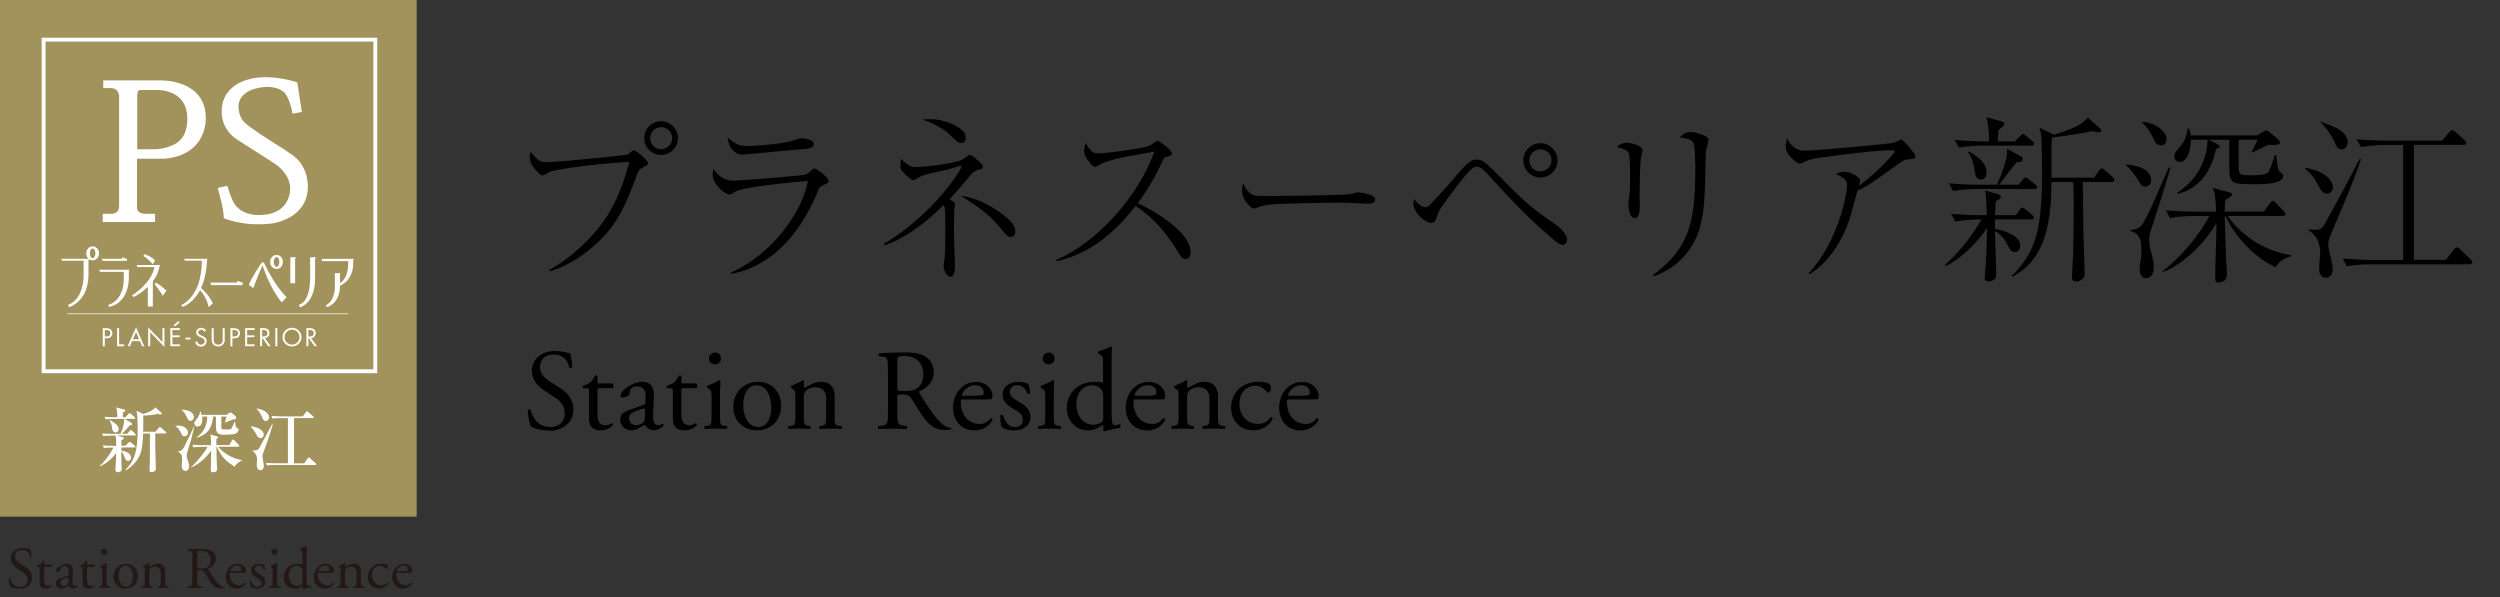 <?xml version="1.0" encoding="UTF-8"?><svg id="_イヤー_2" xmlns="http://www.w3.org/2000/svg" width="360" height="86" xmlns:xlink="http://www.w3.org/1999/xlink" viewBox="0 0 360 86"><rect x="0" y="0" width="360" height="86" fill="#333333" stroke="none"/><defs><style>.cls-1,.cls-2,.cls-3,.cls-4{fill:none;}.cls-2{opacity:.7;}.cls-5{clip-path:url(#clippath);}.cls-6{fill:#fff;}.cls-7{fill:#231815;}.cls-8{fill:#a2925c;}.cls-9{clip-path:url(#clippath-1);}.cls-3{stroke:#fff;stroke-width:.56px;}.cls-4{opacity:.2;}</style><clipPath id="clippath"><rect class="cls-1" width="360" height="86"/></clipPath><clipPath id="clippath-1"><rect class="cls-1" width="60" height="87"/></clipPath></defs><g id="Gナビ"><g class="cls-5"><rect class="cls-4" x="-119.15" y="-13" width="1280" height="80"/><rect class="cls-2" x="-120" y="-13" width="1280" height="80"/><g class="cls-9"><g><path class="cls-8" d="M60,74.4H0V0H60V74.4Z"/><g><g><g><path class="cls-6" d="M18.04,64.19l.45-.44c.07-.06,.13-.12,.19-.12s.12,.04,.19,.1l.53,.44c.05,.04,.1,.09,.1,.15,0,.1-.09,.11-.15,.11h-1.87v.46c.71,.1,1.39,.41,1.39,1.01,0,.37-.3,.48-.44,.48-.27,0-.4-.32-.44-.45-.11-.29-.3-.73-.52-.92,0,.67,0,1.02,0,1.17,0,.22,.05,1.18,.05,1.44s-.3,.37-.52,.37c-.15,0-.39-.05-.39-.33,0-.24,.13-1.58,.11-2.45-.72,1.09-1.66,1.62-2.31,1.95l-.05-.07c.7-.64,1.22-1.37,1.6-1.98,.16-.26,.31-.52,.38-.66h-.27c-.63,0-.84,.02-1.1,.07l-.17-.38c.63,.06,1.35,.06,1.45,.06h.48c0-.9,0-1.01-.1-1.47h-.65c-.62,0-.84,.02-1.11,.07l-.16-.38c.63,.05,1.34,.06,1.44,.06h1.19c.32-.68,.56-1.42,.54-2.15h-1.56c-.63,0-.84,.02-1.11,.07l-.16-.38c.63,.05,1.35,.06,1.45,.06h.39c0-.51,0-.86-.17-1.42l1.17,.31c.07,.02,.15,.05,.15,.14,0,.16-.21,.23-.35,.28,0,.11,0,.59-.02,.69h.4l.42-.47c.05-.05,.1-.12,.16-.12s.12,.04,.19,.1l.51,.45c.06,.05,.12,.11,.12,.18,0,.09-.08,.1-.15,.1h-1.4l.98,.55c.07,.04,.13,.09,.13,.19,0,.14-.11,.16-.38,.21-.21,.27-.58,.72-1.13,1.2h.79l.35-.42c.05-.07,.1-.13,.16-.13,.07,0,.13,.04,.19,.1l.45,.43s.1,.09,.1,.15c0,.1-.09,.11-.16,.11h-2.62l.92,.24c.07,.02,.13,.06,.13,.14,0,.14-.24,.25-.34,.3-.01,.12-.02,.67-.02,.78h.54Zm-2.19-3.69c.6,.32,1.25,.77,1.25,1.27,0,.22-.13,.51-.42,.51-.47,0-.52-.48-.54-.63-.03-.32-.06-.56-.37-1.08l.07-.07Zm6.53,1.68l.48-.56c.06-.06,.1-.13,.16-.13s.11,.05,.17,.1l.66,.57c.05,.04,.1,.09,.1,.15,0,.1-.09,.11-.15,.11h-1.45c0,1.69,.03,3.17,.06,4.01,0,.29,.03,.75,.03,1.16,0,.22-.34,.39-.61,.39-.28,0-.3-.14-.3-.27,0-.29,.05-1.19,.05-1.39,0-.37,.01-2.5,.01-3.89h-.98c0,.34-.04,1.04-.15,1.89-.11,.85-.46,2.21-2.31,3.41l-.08-.09c1.27-1.31,1.76-2.5,1.76-6,0-.59-.03-2.06-.19-2.51l.99,.48c.6-.17,1.18-.46,1.4-.62,.2-.13,.26-.23,.34-.35l.82,.75c.05,.05,.08,.11,.08,.17,0,.13-.14,.13-.18,.13-.08,0-.16-.02-.39-.09-.72,.19-1.72,.24-2.07,.23,.01,.78,0,1.62-.02,2.34h1.76Z"/><path class="cls-6" d="M25.3,61.33c.12-.02,.23-.04,.41-.04,.65,0,1.36,.37,1.36,1.01,0,.42-.34,.53-.51,.53-.29,0-.38-.19-.48-.46-.11-.26-.46-.84-.81-.99l.03-.05Zm2.69,.1c-.14,.43-.32,1.4-.42,1.71-.07,.24-.57,1.89-.6,1.97-.05,.21-.09,.47-.09,.63,0,.07,0,.11,.12,.43,.08,.22,.23,.7,.23,.92,0,.4-.13,.72-.54,.72-.36,0-.52-.34-.52-.73,0-.14,.06-.79,.06-.92,0-.14-.02-.54-.08-.65-.04-.07-.26-.33-.54-.5v-.04c.16,.02,.49,.06,.87-.56,.02-.04,.11-.22,.14-.28,.69-1.37,.77-1.52,1.31-2.72l.04,.03Zm-1.84-2.46c.68,.09,1.13,.17,1.39,.39,.2,.16,.38,.42,.38,.68s-.19,.56-.48,.56c-.32,0-.41-.23-.58-.63-.04-.09-.3-.62-.7-.96v-.03Zm2.8,5.38c-.62,0-.84,.02-1.1,.07l-.16-.38c.63,.06,1.34,.06,1.44,.06h1.27c-.02-1.05-.05-1.23-.12-1.54l.96,.27c.08,.02,.16,.08,.16,.17s-.17,.17-.25,.22c0,.14,0,.75,.02,.87h1.86l.36-.67c.04-.07,.09-.13,.15-.13s.13,.05,.19,.11l.61,.63c.06,.06,.12,.13,.12,.19,0,.1-.09,.11-.15,.11h-2.9c.5,.61,1.75,1.68,3.46,1.93v.03c-.44,.19-.83,.49-1.08,.91-1.21-.77-1.89-1.35-2.57-2.87h-.05c.01,1.97,.08,2.86,.08,3.03,0,.1,.01,.19,.01,.26,0,.28-.34,.39-.58,.39-.32,0-.33-.15-.33-.45,0-.13,.06-1.07,.06-2.68-.48,.74-1.75,2.05-2.9,2.43v-.05c1.02-.89,2.14-2.39,2.37-2.92h-.92Zm3.67-4.61l.39-.26c.07-.05,.13-.09,.19-.09,.07,0,.13,.05,.19,.1l.5,.41c.06,.05,.12,.15,.12,.28,0,.15-.16,.22-.26,.22-.07,0-.15,0-.27,.03-.5,.18-.85,.32-1.07,.42l-.02-.04c.04-.14,.2-.61,.25-.82h-.77c0,.28,0,1.5,0,1.58,0,.27,.05,.27,.9,.27,.39,0,.46,0,.59-.19,.05-.08,.19-.38,.44-.96h.05c0,.09,.06,.83,.23,.91,.2,.1,.28,.14,.28,.26,0,.1-.08,.47-.56,.62-.3,.09-1.21,.12-1.53,.12s-.72,0-.98-.31c-.12-.14-.2-.27-.2-1.13,0-.19,.02-1.02,0-1.18h-.39c-.2,1.45-.5,2.48-2.39,3.08v-.06c.82-.65,1.51-1.47,1.54-3.02h-.76c.02,.09,.05,.22,.05,.4,0,.31-.11,1.04-.67,1.04-.31,0-.5-.24-.5-.46,0-.15,.04-.2,.41-.69,.09-.12,.39-.51,.43-1.03h.06c.06,.17,.11,.29,.17,.5h3.57Z"/><path class="cls-6" d="M36.1,61.39c.96,.07,1.88,.54,1.88,1.22,0,.27-.19,.48-.46,.48-.19,0-.39-.1-.57-.45-.19-.39-.62-1-.85-1.21v-.04Zm3.18-.35c-.18,.72-.47,1.78-1.36,4.12-.07,.21-.12,.37-.12,.57s.03,.35,.09,.68c.04,.17,.11,.56,.11,.72,0,.32-.21,.58-.5,.58-.52,0-.52-.63-.52-.77,0-.13,.04-.7,.04-.82,0-.4-.23-.95-.69-1.21v-.05c.05,.01,.11,.02,.2,.02,.56,0,.73-.23,.86-.46,.25-.41,1.74-3.25,1.81-3.38h.07Zm-2.36-2.21c.68,.04,1.83,.49,1.83,1.29,0,.36-.31,.51-.49,.51-.31,0-.46-.38-.54-.58-.23-.61-.59-1.02-.8-1.18v-.04Zm4.55,1.38h-1.11c-.63,0-.85,.02-1.11,.07l-.16-.38c.63,.05,1.35,.06,1.45,.06h3.05l.47-.61c.05-.07,.09-.12,.15-.12s.13,.06,.18,.1l.69,.61c.06,.05,.1,.09,.1,.15,0,.1-.08,.11-.15,.11h-2.69v6.52h1.47l.5-.72c.04-.06,.09-.13,.15-.13,.07,0,.13,.07,.18,.11l.8,.72c.07,.06,.1,.09,.1,.15,0,.1-.08,.11-.15,.11h-5.83c-.63,0-.85,.02-1.11,.07l-.16-.38c.63,.06,1.35,.06,1.45,.06h1.72v-6.52Z"/></g><g><path class="cls-6" d="M29.64,17.04c0-5.66-6.48-5.46-6.48-5.46H14.87v1.1h1.02c1.26,0,1.26,1.14,1.26,1.14v15.87c0,1.18-1.18,1.1-1.18,1.1h-1.18v1.18h7.54v-1.18h-1.34c-1.41,0-1.26-1.02-1.26-1.02v-6.91h3.89c6.27-.51,6.01-5.81,6.01-5.81Zm-4.52,3.75s-1.37,.7-2.81,.7h-2.55v-7.76s0-.77,.42-.77h2.1s3.97-.32,4.6,3.12c0,0,.7,3.44-1.75,4.7Z"/><path class="cls-6" d="M42.14,16.37l1.33-.25-.66-4.25s-4.6-1.65-8.07-.07c0,0-2.91,1.09-2.81,4.32,0,0-.18,2.46,2.25,4,0,0,4.35,2.77,5.16,3.3,0,0,2.91,1.68,2.39,4.39,0,0-.32,2.98-3.93,3.13,0,0-3.23,.42-4.32-2.11,0,0-.53-1.23-.74-2.07l-1.4,.31s.91,2.98,.88,4.35c0,0,2.81,1.26,6.88,.77,0,0,5.12-.56,5.23-5.2,0,0,.18-2.98-2.18-4.63,0,0-1.26-.91-2.11-1.4,0,0-4.07-2.53-4.87-3.37,0,0-.82-.77-.82-2.21,0,0-.25-2.21,3.12-2.77,0,0,1.97-.46,3.37,.6,0,0,.81,.63,1.3,3.16Z"/><path class="cls-6" d="M8.81,37.27l.14,.28h3.09v2.19s.07,3.28-2.24,4.17l.14,.33s2.69-.75,2.8-4.48v-2.28l.17-.21h-4.1Z"/><path class="cls-6" d="M13.34,35.47c-.51,0-.92,.46-.92,1.02s.41,1.01,.92,1.01,.92-.45,.92-1.01-.41-1.02-.92-1.02Zm0,1.71c-.22,0-.4-.31-.4-.7s.18-.7,.4-.7,.4,.31,.4,.7-.18,.7-.4,.7Z"/><path class="cls-6" d="M39.82,36.71c-.51,0-.92,.45-.92,1.01s.41,1.01,.92,1.01,.92-.45,.92-1.01-.41-1.01-.92-1.01Zm0,1.71c-.22,0-.4-.31-.4-.7s.18-.7,.4-.7,.4,.31,.4,.7-.18,.7-.4,.7Z"/><path class="cls-6" d="M14.63,37.27h2.91l.07-.23,.71,.28-.09,.24h-3.44l-.16-.28Z"/><path class="cls-6" d="M14.3,38.84h4.33l-.08,.23v1.07s.06,3.46-2.86,4.06l-.1-.29s2.23-.52,2.23-3.75v-1.01h-3.42l-.12-.31Z"/><path class="cls-6" d="M20.65,36.86l.12-.27s.93,.27,1.57,.91l-.35,.56s-.62-.78-1.34-1.2Z"/><path class="cls-6" d="M19.68,38.16h3.38l-.1,.23s-.23,1.26-.89,2c0,0,0,.16-.06,.23v3.52h-.72v-2.84s-1.24,1.19-2.12,1.48l-.14-.26s2.76-1.67,3.21-4.06h-2.45l-.12-.31Z"/><path class="cls-6" d="M22.28,40.94s.97,1.22,1.15,1.67l.53-.76s-.95-.91-1.55-1.16l-.12,.25Z"/><path class="cls-6" d="M26.52,37.27h3.36l-.08,.21s-.02,2.29-.85,3.99c0,0,1.28,1.11,1.69,2.23l-.6,.54s-.14-1.22-1.23-2.45c0,0-.99,1.93-2.56,2.41l-.14-.29s2.95-1.07,2.95-6.37h-2.43l-.12-.27Z"/><path class="cls-6" d="M30.29,40.69h3.85l.06-.25,.76,.27-.06,.35h-4.47l-.14-.37Z"/><path class="cls-6" d="M35.83,41.02l.64,.47s.97-2.58,1.34-3.28c0,0,.99,3.23,2.76,5.33l.7-.76s-1.57-1.34-3.28-4.99h-.29s-1.5,2.18-1.87,3.24Z"/><path class="cls-6" d="M41.81,37.05v3.74h.69v-3.51l.11-.23h-.8Z"/><path class="cls-6" d="M44.66,37.05v3.08s.05,3.31-1.61,3.74l.14,.39s2.18-.51,2.18-4.16v-2.82l.11-.23h-.83Z"/><path class="cls-6" d="M46.29,37.28l.14,.32h3.72s.14,2.41-1.19,3.15v-1.19l.05-.23h-.79v2.18s-.07,1.93-1.28,2.41l.11,.32s1.91-.44,1.91-3.1c0,0,1.77-.62,1.9-2.99v-.6l.09-.27h-4.66Z"/><path class="cls-6" d="M15.09,47.52h.11c.34,0,.69,.03,.69,.46,0,.37-.28,.47-.6,.47h-.2v-.93Zm0,1.2h.21c.22,0,.45-.03,.63-.17,.16-.14,.25-.35,.25-.56,0-.23-.1-.46-.3-.59-.19-.13-.43-.14-.65-.14h-.43v2.61h.29v-1.14Z"/><path class="cls-6" d="M17.15,49.59h.73v.27h-1.02v-2.61h.29v2.34Z"/><path class="cls-6" d="M20.03,48.85h-.89l.45-1.04,.44,1.04Zm.11,.27l.31,.74h.32l-1.18-2.73-1.21,2.73h.32l.32-.74h1.13Z"/><path class="cls-6" d="M21.34,47.14l2.05,2.13v-2.02h.29v2.72l-2.05-2.12v2.01h-.29v-2.72Z"/><path class="cls-6" d="M24.53,47.25h1.37v.27h-1.07v.77h1.04v.27h-1.04v1.02h1.07v.27h-1.37v-2.61Z"/><path class="cls-6" d="M27.43,48.62v.26h-.72v-.26h.72Z"/><path class="cls-6" d="M29.43,47.76c-.11-.18-.23-.28-.45-.28-.23,0-.44,.17-.44,.4,0,.22,.23,.33,.41,.41l.18,.08c.34,.15,.63,.32,.63,.73,0,.46-.37,.81-.83,.81-.42,0-.74-.27-.82-.67l.29-.08c.04,.26,.24,.48,.53,.48s.54-.22,.54-.51-.24-.41-.49-.52l-.16-.07c-.31-.14-.57-.3-.57-.67,0-.4,.34-.66,.74-.66,.29,0,.54,.15,.68,.4l-.23,.15Z"/><path class="cls-6" d="M30.78,48.8c0,.19,0,.41,.11,.58,.11,.16,.34,.25,.53,.25s.39-.09,.52-.23c.14-.17,.13-.4,.13-.6v-1.55h.29v1.63c0,.28-.02,.51-.23,.72-.18,.2-.44,.3-.71,.3-.25,0-.5-.09-.68-.26-.23-.22-.26-.46-.26-.75v-1.63h.29v1.55Z"/><path class="cls-6" d="M33.47,47.52h.11c.34,0,.69,.03,.69,.46,0,.37-.28,.47-.6,.47h-.19v-.93Zm0,1.2h.21c.22,0,.45-.03,.63-.17,.17-.14,.25-.35,.25-.56,0-.23-.1-.46-.3-.59-.19-.13-.43-.14-.65-.14h-.43v2.61h.29v-1.14Z"/><path class="cls-6" d="M35.3,47.25h1.36v.27h-1.07v.77h1.04v.27h-1.04v1.02h1.07v.27h-1.36v-2.61Z"/><path class="cls-6" d="M37.75,47.52h.09c.35,0,.67,.04,.67,.47,0,.4-.34,.47-.67,.47h-.09v-.94Zm0,1.19h.07l.8,1.14h.36l-.84-1.17c.4-.03,.66-.32,.66-.72,0-.59-.46-.72-.96-.72h-.38v2.61h.29v-1.14Z"/><path class="cls-6" d="M39.94,49.86h-.29v-2.61h.29v2.61Z"/><path class="cls-6" d="M42.05,47.47c.6,0,1.08,.49,1.08,1.08s-.48,1.08-1.08,1.08-1.08-.49-1.08-1.08,.48-1.08,1.08-1.08Zm0-.27c-.75,0-1.37,.6-1.37,1.35s.62,1.34,1.37,1.34,1.37-.59,1.37-1.34-.62-1.35-1.37-1.35Z"/><path class="cls-6" d="M44.41,47.52h.09c.35,0,.67,.04,.67,.47,0,.4-.33,.47-.67,.47h-.09v-.94Zm0,1.19h.07l.8,1.14h.36l-.84-1.17c.4-.03,.66-.32,.66-.72,0-.59-.46-.72-.96-.72h-.38v2.61h.29v-1.14Z"/><path class="cls-6" d="M25.84,46.43l-.66,.58-.17-.19,.67-.58,.17,.19Z"/><path class="cls-3" d="M54.04,5.71V53.46H6.28V5.71H54.04Z"/><path class="cls-6" d="M9.66,45.14v.1H50.14v-.1H9.66Z"/></g></g><g><path class="cls-7" d="M2.79,84.78c-.71,0-1.16-.22-1.32-.31-.1-.19-.21-.79-.23-1.18,.04-.06,.17-.08,.2-.02,.13,.43,.47,1.26,1.46,1.26,.71,0,1.06-.46,1.06-.97,0-.37-.08-.79-.69-1.18l-.8-.53c-.42-.28-.91-.76-.91-1.46,0-.8,.63-1.46,1.73-1.46,.26,0,.57,.04,.79,.11,.11,.02,.23,.05,.3,.05,.08,.2,.15,.68,.15,1.03-.03,.05-.17,.08-.21,.02-.11-.41-.34-.96-1.15-.96s-1.01,.55-1.01,.94c0,.49,.41,.84,.72,1.04l.68,.42c.53,.33,1.06,.82,1.06,1.62,0,.93-.7,1.57-1.8,1.57Z"/><path class="cls-7" d="M6.51,81.66c-.14,0-.15,.03-.15,.2v1.58c0,.49,.06,.94,.62,.94,.09,0,.16-.02,.23-.04,.08-.03,.19-.12,.21-.12,.07,0,.1,.09,.08,.14-.15,.18-.46,.39-.89,.39-.73,0-.88-.41-.88-.91v-1.94c0-.23,0-.25-.18-.25h-.24c-.05-.03-.06-.13-.02-.18,.24-.08,.46-.19,.54-.26,.11-.1,.27-.33,.36-.5,.04-.02,.14-.02,.18,.04v.38c0,.15,0,.16,.15,.16h.94c.1,.08,.08,.3,0,.35h-.96Z"/><path class="cls-7" d="M9.74,82.89c.13-.04,.14-.12,.14-.24v-.39c.02-.31-.09-.74-.61-.74-.24,0-.52,.12-.54,.38,0,.14-.02,.24-.08,.29-.13,.1-.36,.16-.48,.16-.08,0-.12-.04-.12-.12,0-.44,.96-1.04,1.57-1.04s.91,.36,.88,.99l-.05,1.47c-.02,.39,.06,.74,.39,.74,.08,0,.16-.03,.21-.05,.04-.03,.08-.06,.11-.06,.03,0,.06,.05,.06,.11,0,.04-.3,.37-.71,.37-.2,0-.41-.08-.55-.26-.03-.05-.08-.12-.13-.12-.06,0-.16,.08-.33,.17-.19,.1-.37,.21-.61,.21s-.45-.07-.59-.19c-.16-.14-.26-.36-.26-.59,0-.33,.16-.52,.7-.72l1.01-.36Zm-.53,1.49c.17,0,.43-.13,.52-.21,.1-.1,.11-.22,.11-.4l.02-.5c0-.09-.03-.11-.08-.11s-.2,.03-.35,.08c-.5,.17-.74,.3-.74,.63,0,.14,.1,.51,.53,.51Z"/><path class="cls-7" d="M12.68,81.66c-.14,0-.15,.03-.15,.2v1.58c0,.49,.06,.94,.62,.94,.08,0,.16-.02,.23-.04,.08-.03,.19-.12,.21-.12,.07,0,.1,.09,.08,.14-.15,.18-.46,.39-.89,.39-.73,0-.88-.41-.88-.91v-1.94c0-.23,0-.25-.18-.25h-.24c-.05-.03-.06-.13-.03-.18,.25-.08,.46-.19,.54-.26,.11-.1,.27-.33,.36-.5,.04-.02,.14-.02,.18,.04v.38c0,.15,0,.16,.15,.16h.94c.1,.08,.09,.3,0,.35h-.96Z"/><path class="cls-7" d="M14.75,82.21c0-.33,0-.37-.23-.53l-.08-.05s-.03-.13,0-.15c.19-.07,.68-.29,.87-.42,.04,0,.08,.02,.08,.05-.02,.3-.03,.7-.03,1.05v1.52c0,.61,.02,.69,.32,.74l.18,.03c.06,.04,.04,.19-.02,.21-.25-.02-.5-.03-.8-.03s-.56,0-.8,.03c-.06-.03-.08-.17-.02-.21l.18-.03c.31-.04,.32-.13,.32-.74v-1.48Zm.69-2.74c0,.3-.21,.43-.44,.43-.26,0-.43-.19-.43-.42,0-.28,.21-.45,.46-.45s.41,.19,.41,.43Z"/><path class="cls-7" d="M19.87,82.94c0,1.06-.73,1.82-1.78,1.82-.97,0-1.74-.69-1.74-1.74s.8-1.83,1.8-1.83,1.72,.71,1.72,1.75Zm-1.82-1.5c-.56,0-.97,.53-.97,1.46,0,.77,.35,1.6,1.09,1.6s.97-.78,.97-1.43c0-.72-.29-1.63-1.09-1.63Z"/><path class="cls-7" d="M20.91,82.21c0-.33,0-.37-.23-.53l-.08-.05s-.03-.13,0-.15c.19-.07,.68-.29,.85-.42,.03,0,.08,.02,.09,.06-.02,.19-.02,.32-.02,.4,0,.05,.03,.09,.09,.09,.35-.22,.75-.43,1.18-.43,.7,0,.99,.48,.99,1.05v1.46c0,.61,.02,.69,.32,.74l.19,.03c.06,.04,.04,.19-.02,.21-.25-.02-.5-.03-.8-.03s-.56,0-.79,.03c-.06-.03-.08-.17-.02-.21l.16-.03c.31-.05,.32-.13,.32-.74v-1.26c0-.48-.22-.84-.8-.84-.32,0-.6,.13-.72,.3-.11,.14-.13,.26-.13,.51v1.29c0,.61,.02,.69,.32,.74l.15,.03c.06,.04,.04,.19-.02,.21-.23-.02-.47-.03-.77-.03s-.56,0-.8,.03c-.06-.03-.08-.17-.02-.21l.18-.03c.31-.04,.32-.13,.32-.74v-1.48Z"/><path class="cls-7" d="M27.72,80.34c0-.8-.02-.95-.37-.99l-.27-.03c-.06-.04-.06-.18,0-.21,.47-.04,1.06-.07,1.89-.07,.53,0,1.02,.04,1.41,.25,.41,.21,.7,.59,.7,1.18,0,.8-.63,1.24-1.06,1.41-.04,.05,0,.13,.04,.2,.68,1.09,1.13,1.77,1.7,2.25,.14,.13,.36,.22,.58,.24,.04,.02,.05,.08,0,.12-.08,.03-.21,.04-.37,.04-.72,0-1.15-.21-1.75-1.07-.22-.31-.57-.9-.83-1.28-.13-.19-.26-.27-.6-.27-.38,0-.4,0-.4,.19v1.07c0,.89,.02,.99,.51,1.06l.18,.03c.05,.04,.03,.19-.02,.21-.38-.02-.67-.03-1.01-.03-.36,0-.66,0-1.06,.03-.05-.03-.07-.15-.02-.21l.21-.03c.49-.06,.51-.17,.51-1.06v-3.04Zm.69,1.21c0,.15,0,.25,.03,.28,.02,.03,.15,.04,.58,.04,.3,0,.63-.03,.87-.22,.23-.18,.42-.47,.42-1.05,0-.67-.42-1.3-1.35-1.3-.52,0-.55,.03-.55,.27v1.98Z"/><path class="cls-7" d="M33.31,82.48c-.22,0-.23,.02-.23,.23,0,.85,.5,1.58,1.4,1.58,.28,0,.52-.08,.78-.41,.08-.03,.14,.02,.15,.1-.28,.58-.89,.79-1.33,.79-.55,0-.98-.24-1.23-.56-.25-.33-.36-.73-.36-1.1,0-1.04,.68-1.91,1.7-1.91,.73,0,1.2,.5,1.2,1.01,0,.12-.02,.19-.03,.22-.03,.05-.14,.06-.5,.06h-1.57Zm.52-.25c.63,0,.81-.03,.88-.08,.03-.02,.05-.05,.05-.16,0-.24-.16-.53-.65-.53s-.93,.46-.94,.74c0,.02,0,.04,.06,.04h.6Z"/><path class="cls-7" d="M38.04,81.34c.08,.19,.14,.46,.14,.69-.03,.06-.16,.08-.2,.02-.14-.37-.4-.62-.74-.62s-.54,.21-.54,.52c0,.35,.36,.53,.65,.7,.45,.25,.86,.54,.86,1.14,0,.64-.59,.96-1.22,.96-.4,0-.69-.08-.91-.25-.07-.16-.12-.58-.1-.85,.04-.05,.15-.06,.19,0,.14,.47,.42,.87,.9,.87,.3,0,.57-.18,.57-.54,0-.39-.34-.6-.65-.78-.49-.28-.84-.58-.84-1.04,0-.62,.51-.96,1.15-.96,.36,0,.67,.09,.74,.15Z"/><path class="cls-7" d="M39.28,82.21c0-.33,0-.37-.23-.53l-.08-.05s-.03-.13,0-.15c.2-.07,.68-.29,.87-.42,.04,0,.08,.02,.08,.05-.02,.3-.03,.7-.03,1.05v1.52c0,.61,.02,.69,.32,.74l.18,.03c.06,.04,.04,.19-.02,.21-.25-.02-.5-.03-.8-.03s-.56,0-.8,.03c-.06-.03-.08-.17-.02-.21l.18-.03c.31-.04,.32-.13,.32-.74v-1.48Zm.69-2.74c0,.3-.21,.43-.44,.43-.26,0-.43-.19-.43-.42,0-.28,.21-.45,.46-.45s.42,.19,.42,.43Z"/><path class="cls-7" d="M44.17,83.41c0,.67,0,.98,.24,.98,.09,0,.24-.04,.36-.08,.06,.02,.07,.23,0,.27-.36,.05-.88,.18-1.12,.27-.05,0-.09-.03-.09-.07v-.14c0-.13,0-.23-.02-.26h-.03c-.37,.25-.66,.39-1.07,.39-.94,0-1.57-.74-1.57-1.62,0-1.18,.9-1.95,2.05-1.95,.29,0,.47,.04,.57,.08,.04,0,.05-.05,.05-.12v-1.28c0-.5,0-.55-.26-.7l-.09-.05s-.04-.14,0-.17c.21-.07,.61-.19,.91-.36,.03,0,.07,.02,.08,.05,0,.25-.02,.68-.02,1.05v3.71Zm-.63-1.27c0-.17-.03-.25-.09-.33-.13-.18-.38-.35-.71-.35-.77,0-1.17,.67-1.17,1.4s.43,1.5,1.26,1.5c.23,0,.52-.1,.65-.24,.05-.05,.06-.18,.06-.31v-1.67Z"/><path class="cls-7" d="M46.01,82.48c-.22,0-.23,.02-.23,.23,0,.85,.5,1.58,1.4,1.58,.28,0,.52-.08,.78-.41,.08-.03,.14,.02,.15,.1-.28,.58-.89,.79-1.33,.79-.55,0-.98-.24-1.23-.56-.25-.33-.36-.73-.36-1.1,0-1.04,.68-1.91,1.7-1.91,.73,0,1.2,.5,1.2,1.01,0,.12-.02,.19-.03,.22-.03,.05-.14,.06-.5,.06h-1.57Zm.52-.25c.63,0,.81-.03,.88-.08,.03-.02,.05-.05,.05-.16,0-.24-.16-.53-.65-.53s-.93,.46-.94,.74c0,.02,0,.04,.06,.04h.6Z"/><path class="cls-7" d="M49.1,82.21c0-.33,0-.37-.23-.53l-.08-.05s-.03-.13,0-.15c.2-.07,.68-.29,.85-.42,.03,0,.08,.02,.09,.06-.02,.19-.02,.32-.02,.4,0,.05,.03,.09,.09,.09,.36-.22,.75-.43,1.18-.43,.7,0,.99,.48,.99,1.05v1.46c0,.61,.02,.69,.32,.74l.19,.03c.06,.04,.04,.19-.02,.21-.25-.02-.5-.03-.8-.03s-.56,0-.79,.03c-.06-.03-.08-.17-.02-.21l.16-.03c.31-.05,.32-.13,.32-.74v-1.26c0-.48-.22-.84-.8-.84-.32,0-.6,.13-.72,.3-.11,.14-.13,.26-.13,.51v1.29c0,.61,.02,.69,.32,.74l.15,.03c.06,.04,.04,.19-.02,.21-.23-.02-.47-.03-.77-.03s-.56,0-.8,.03c-.06-.03-.08-.17-.02-.21l.18-.03c.31-.04,.32-.13,.32-.74v-1.48Z"/><path class="cls-7" d="M55.76,81.33c.07,.06,.13,.2,.13,.34,0,.15-.09,.31-.19,.31-.04,0-.08-.02-.12-.06-.19-.23-.5-.45-.85-.45-.59,0-1.17,.47-1.17,1.36,0,.66,.46,1.45,1.36,1.45,.49,0,.74-.22,.94-.51,.07-.02,.14,.04,.15,.12-.29,.63-.92,.86-1.41,.86-.45,0-.86-.14-1.16-.43-.3-.29-.49-.7-.49-1.25,0-.91,.64-1.89,2.05-1.89,.19,0,.53,.04,.75,.14Z"/><path class="cls-7" d="M57.29,82.48c-.22,0-.23,.02-.23,.23,0,.85,.5,1.58,1.4,1.58,.28,0,.52-.08,.78-.41,.09-.03,.14,.02,.15,.1-.28,.58-.89,.79-1.33,.79-.55,0-.98-.24-1.23-.56-.25-.33-.36-.73-.36-1.1,0-1.04,.69-1.91,1.7-1.91,.73,0,1.2,.5,1.2,1.01,0,.12-.02,.19-.03,.22-.03,.05-.14,.06-.5,.06h-1.57Zm.53-.25c.63,0,.81-.03,.88-.08,.02-.02,.05-.05,.05-.16,0-.24-.16-.53-.65-.53s-.93,.46-.94,.74c0,.02,0,.04,.06,.04h.6Z"/></g></g></g></g><g><g><path d="M79.1,38.86c3.49-1.84,6.42-5.1,7.53-6.6,2.35-3.16,3.34-6.55,3.99-8.95-5.49,.28-10.74,1.16-11.21,1.35-.41,.18-.54,.23-.8,.41-.31,.16-.41,.18-.49,.18-.28,0-.75-.52-.98-.78-.31-.36-.85-.98-.85-1.89,0-.23,.03-.39,.13-.72,.49,.7,1.16,1.24,1.32,1.32,.41,.18,.57,.18,1.16,.18,1.06,0,11.08-.98,11.41-1.09,.18-.08,.91-.65,.98-.65,.21,0,2.04,1.42,2.04,1.91,0,.18-.08,.21-.83,.62-.49,.26-.57,.44-.85,1.22-1.73,4.63-2.8,6.88-5.56,9.52-1.99,1.86-4.3,3.42-6.91,4.17l-.08-.21Zm16.1-16.54c-1.35,0-2.43-1.09-2.43-2.43s1.09-2.43,2.43-2.43,2.43,1.11,2.43,2.43-1.09,2.43-2.43,2.43Zm0-4.01c-.88,0-1.58,.72-1.58,1.58s.7,1.6,1.58,1.6,1.6-.72,1.6-1.6-.72-1.58-1.6-1.58Z"/><path d="M105.23,39.25c6.44-2.82,10.48-9.37,11.1-13.2-1.99,.16-9.39,.85-10.56,1.6-.49,.34-.54,.36-.72,.36-.67,0-2.43-1.5-2.43-2.87,0-.21,.03-.41,.13-.8,.62,.98,1.58,1.68,2.8,1.68,.96,0,9.6-.7,10.27-.85,.23-.05,.47-.13,1.11-.7,.16-.16,.26-.21,.36-.21,.28,0,2.04,1.29,2.04,1.79,0,.26-.08,.28-.83,.65-.52,.26-.54,.31-.85,1.14-.23,.57-2.25,5.49-6,8.57-1.84,1.53-4.01,2.61-6.37,3.03l-.05-.18Zm2.64-18.22c1.29,0,5.28-.41,6.31-.78,.83-.31,.93-.34,1.19-.34,.41,0,1.81,.15,1.81,.83s-.72,.7-2.72,.83c-1.22,.08-7.12,.7-7.71,.7-.52,0-1.76-.57-1.97-2.46,1.16,.98,1.55,1.22,3.08,1.22Z"/><path d="M127.3,35.11c7.22-4.35,11.15-10.74,11.15-11.1,0-.1-.1-.13-.16-.13-.13,0-1.58,.47-1.86,.54-1.04,.26-2.69,.54-3.7,.91-.18,.08-.88,.52-1.03,.57-.05,.03-.13,.03-.18,.03-.18,0-.31,0-1.24-.91-.57-.57-.62-.7-.62-1.19,0-.28,.03-.62,.08-.96,1.14,1.19,1.79,1.19,2.17,1.19,.57,0,5.41-.39,6.78-1.14,.1-.05,.54-.41,.7-.52,.08-.08,.16-.1,.23-.1,.26,0,.6,.28,.98,.62,.85,.72,.93,.85,.93,1.11,0,.28-.13,.31-.67,.44-.41,.1-.67,.23-1.22,.88-1.5,1.86-2.51,2.92-2.92,3.34,.75,.44,.8,.49,.8,.72,0,.13-.08,.6-.1,.67-.03,.62-.05,2.69-.05,3.16,0,1.47,.13,3.8,.13,5.28,0,.23,0,1.32-.65,1.32-.52,0-.98-1.04-.98-1.42,0-.23,.15-1.24,.18-1.45,.08-1.29,.08-3.57,.08-4.27,0-.57,0-2.56-.13-2.95-.03-.05-.05-.1-.13-.21-3.16,3.18-6.06,4.92-8.46,5.8l-.1-.23Zm6.57-17.96c2.35,0,4.4,1.16,4.97,1.92,.18,.23,.23,.54,.23,.75,0,.34-.13,.78-.7,.78-.36,0-.49-.13-1.68-1.27-1.16-1.11-2.98-1.79-3.86-2.12,.41-.03,.67-.05,1.04-.05Zm10.58,13.77c.83,.62,1.76,1.5,1.76,2.38,0,.1-.03,.83-.67,.83-.39,0-.65-.31-.88-.57-1.99-2.46-3-3.29-6.29-5.36,2.95,.36,5.56,2.3,6.08,2.72Z"/><path d="M152.11,37.41c5.75-2.41,11.75-9.01,14.13-15.58-.8,.16-4.27,.75-4.97,.91-1.04,.26-2.12,.54-2.98,1.01-.36,.21-.47,.26-.62,.26-.34,0-.78-.62-1.09-1.06-.26-.36-.47-.75-.47-1.24,0-.36,.13-.78,.23-1.14,.13,.23,.23,.49,.54,.85,.44,.52,.67,.67,1.27,.67,1.14,0,6.39-.72,7.17-1.04,.31-.13,.44-.21,1.04-.6,.21-.16,.28-.16,.36-.16,.26,0,2.02,1.35,2.02,1.76,0,.31-.16,.36-.98,.62-.13,.03-.21,.21-.28,.36-1.45,3.21-2.87,5.18-3.65,6.21,3.39,1.63,7.61,4.48,7.61,7.04,0,.18,0,1.01-.78,1.01-.39,0-.57-.26-.75-.57-1.71-2.82-3.44-5.12-6.39-7.06-1.61,2.04-5.38,6.68-11.36,7.94l-.05-.21Z"/><path d="M180.55,28.12c.36,.1,.62,.1,2.9,.1,.47,0,9.03-.05,10.84-.26,.49-.05,.52-.05,.83-.18,.15-.05,.31-.08,.49-.08,.13,0,2.41,.26,2.41,1.01,0,.62-.67,.62-1.37,.62-.39,0-2.82-.16-3.36-.16-1.55,0-8.88,.13-10.14,.26-.31,.03-1.06,.1-1.79,.36-.49,.18-.62,.23-.8,.23s-.34,0-.96-.75c-.18-.21-.75-.88-.75-1.86,0-.36,.03-.67,.21-1.01,.34,.93,.91,1.55,1.5,1.71Z"/><path d="M205.21,29.83c.41,0,.47-.05,1.6-1.29,.75-.8,1.63-1.76,2.2-2.43,2.33-2.82,2.8-3.13,3.68-3.13,.62,0,1.06,.26,2.23,1.4,.54,.54,2.92,2.95,3.42,3.42,2.35,2.28,3.96,3.36,5.69,4.55,.96,.67,1.63,1.55,1.63,2.17,0,.34-.21,.75-.62,.75-.49,0-.98-.41-3-2.23-2.67-2.35-5.15-5.05-7.58-7.71-.85-.93-1.27-1.32-1.76-1.32-.54,0-.98,.13-4.24,4.58-1.11,1.5-1.19,1.6-1.58,2.72-.18,.49-.28,.78-.85,.78s-2.51-1.24-2.51-2.85c0-.1,.03-.23,.08-.57,.57,.6,1.09,1.16,1.63,1.16Zm16.61-4.27c-1.37,0-2.46-1.09-2.46-2.46s1.09-2.48,2.46-2.48,2.46,1.11,2.46,2.48-1.09,2.46-2.46,2.46Zm0-4.06c-.88,0-1.6,.7-1.6,1.58s.72,1.6,1.6,1.6,1.6-.7,1.6-1.6-.72-1.58-1.6-1.58Z"/><path d="M236.13,28.9v.83c0,.36,0,1.68-.73,1.68s-.91-1.45-.91-2.07c0-.26,.03-.39,.15-1.35,.05-.34,.1-.72,.1-2.46,0-.8,0-2.9-.21-3.47-.18-.44-.34-.49-1.73-.91,.57-.44,.93-.6,1.4-.6,.44,0,2.35,.36,2.35,1.11,0,.16-.26,.91-.26,1.06-.13,.88-.18,3.47-.18,5.51v.65Zm1.91,10.71c5.1-3.86,6.08-7.22,6.08-15.42,0-.7-.03-3.26-.31-3.7-.31-.52-1.5-.65-1.94-.7,.34-.34,.8-.78,1.55-.78,.8,0,2.12,.47,2.43,.78,.18,.16,.18,.34,.18,.44,0,.21-.26,1.04-.31,1.22-.08,.41-.08,.98-.1,1.58-.16,6.34-.21,7.27-.8,9.57-.28,1.06-1.58,5.43-6.7,7.19l-.08-.18Z"/><path d="M260.47,39.32c4.01-4.24,5.51-11,5.51-12.78,0-.85-1.22-1.29-1.63-1.48,.49-.21,.8-.34,1.16-.34,.98,0,2.35,.78,2.35,1.29,0,.16-.13,.54-.18,.72,2.46-1.68,5.15-4.68,5.15-4.92,0-.16-.15-.18-.49-.18-2.87,0-10.95,1.16-11.02,1.19-.78,.16-1.14,.31-1.68,.6-.23,.1-.36,.13-.47,.13-.26,0-.54-.21-.93-.57-.88-.8-1.09-1.24-1.09-1.86,0-.34,.05-.67,.16-1.19,.91,1.68,1.89,1.76,2.56,1.76,1.84,0,11.88-.96,12.58-1.09,.39-.08,.75-.26,.88-.31,.28-.18,.31-.21,.41-.21,.23,0,.88,.75,1.14,1.06,.31,.36,.93,1.06,.93,1.35,0,.39-.26,.41-1.14,.47-.44,.03-.7,.21-1.86,1.04-2.15,1.55-3.03,2.17-3.8,2.67-.52,.31-1.14,.62-1.53,.78-.16,.49-.72,2.67-.85,3.11-.41,1.58-1.47,4.55-3.75,7.01-1.01,1.09-1.89,1.66-2.3,1.92l-.1-.16Z"/><path d="M292.5,31.59h-5.23v1.37c1.58,.28,3.65,1.04,3.65,2.41,0,.78-.54,.91-.8,.91-.49,0-.57-.16-1.09-1.11-.21-.41-.88-1.53-1.76-1.86,.03,.83,.18,5.43,.18,5.95,0,.6-.08,.83-.23,.96-.21,.18-.54,.31-.85,.31-.57,0-.57-.39-.57-.6,0-.15,.13-1.68,.16-2.02,.08-1.14,.16-3.18,.16-5.07-1.16,1.84-4.09,4.79-5.98,5.46l-.08-.13c2.54-2.25,4.24-4.79,5.28-6.57h-.44c-.83,0-2.28,.1-3.34,.31l-.6-1.11c1.42,.1,2.85,.18,4.3,.18h.85c-.1-2.41-.13-2.67-.23-3.54l1.89,.54c.1,.03,.36,.13,.36,.36,0,.21-.34,.41-.72,.65-.05,.52-.1,.88-.13,1.99h2.98l.54-.72c.21-.26,.28-.36,.41-.36,.15,0,.39,.18,.49,.26l.93,.78c.13,.1,.26,.21,.26,.41,0,.23-.21,.26-.39,.26Zm.44-4.37h-8.38c-.8,0-2.25,.08-3.31,.28l-.62-1.11c1.42,.13,2.87,.21,4.3,.21h2.64c.39-.88,.88-2.23,1.04-2.72,.34-.98,.47-1.63,.39-2.46l2.12,1.16c.13,.08,.15,.21,.15,.31,0,.47-.52,.47-.88,.47-.85,1.06-1.71,2.17-2.51,3.24h2.79l.6-.75c.08-.1,.26-.31,.39-.31,.16,0,.36,.18,.47,.26l.96,.75c.13,.1,.26,.21,.26,.39,0,.23-.21,.28-.39,.28Zm-.44-6.24h-7.09c-.8,0-2.28,.08-3.31,.28l-.62-1.11c1.42,.13,2.87,.21,4.3,.21h.62c.03-.67,.05-1.99-.36-3.49l2.23,.62c.18,.05,.34,.15,.34,.36,0,.23-.49,.62-.83,.91-.03,.21-.08,1.06-.1,1.6h2.46l.75-.75c.26-.26,.31-.31,.41-.31,.16,0,.34,.16,.47,.26l.88,.75c.16,.13,.26,.21,.26,.39,0,.23-.21,.28-.39,.28Zm-7.25,4.87c-.7,0-.78-.54-.98-1.68-.21-1.09-.31-1.5-.88-2.25l.16-.1c1.29,.75,2.51,1.63,2.51,3.03,0,.15,0,1.01-.8,1.01Zm18.81,.36h-4.14c0,.21,.1,6.91,.1,7.74,0,.18,.18,5.23,.18,5.46,0,.91-.96,1.14-1.24,1.14-.57,0-.6-.47-.6-.65,0-.44,.13-2.64,.16-3.13,.1-3.91,.1-6.86,.1-7.45,0-1.01-.03-2.1-.08-3.11h-3.13c0,6.99-1.42,11.44-5.62,13.64l-.1-.1c3.23-3.31,4.37-6.03,4.37-14.88,0-2.07-.05-4.14-.1-4.94-.05-.62-.16-1.14-.26-1.55l2.07,1.01c1.04-.28,2.04-.67,3-1.09,.78-.34,1.45-.88,1.89-1.35l1.76,1.55c.13,.13,.16,.18,.16,.28,0,.16-.1,.28-.39,.28-.16,0-.21,0-1.03-.18-1.11,.34-4.27,.75-5.69,.93-.1,1.6-.03,4.17-.05,5.77h6.16l.65-.98c.08-.1,.26-.36,.44-.36,.1,0,.21,.05,.49,.31l1.04,.93c.05,.05,.26,.28,.26,.44,0,.28-.26,.28-.39,.28Z"/><path d="M308.91,26.88c-.49,0-.67-.31-1.09-1.04-.16-.23-.91-1.45-1.63-1.99v-.16c.7,.05,3.57,.31,3.57,2.28,0,.54-.34,.91-.85,.91Zm.85,6.21c-.15,.44-.26,.88-.26,1.42,0,.41,.05,1.04,.18,1.53,.34,1.24,.47,1.71,.47,2.41,0,1.47-.85,1.6-1.14,1.6-.75,0-.91-.85-.91-1.45,0-.26,.03-.36,.18-1.24,.08-.49,.08-.91,.08-1.14,0-1.22,0-2.59-1.58-2.95v-.13c.88-.16,1.22-.23,1.68-.78,.75-.91,3.39-7.32,3.86-8.28l.21,.1c-.41,1.68-2.72,8.75-2.77,8.9Zm1.37-12.16c-.57,0-.8-.44-1.11-1.11-.41-.83-.91-1.63-1.55-2.15v-.13c1.81,.08,3.52,1.35,3.52,2.48,0,.52-.26,.91-.85,.91Zm16.59,17.57c-3.93-1.79-6.57-5.72-7.25-7.4h-.1c.13,4.63,.15,5.15,.21,6.62,.03,.52,.1,1.32,.1,1.84,0,.96-.96,1.14-1.22,1.14-.47,0-.47-.39-.47-.65,0-2.2,.18-5.75,.18-7.94-1.92,3.36-5.43,6.34-7.76,7.06v-.1c2.98-2.33,5.64-5.75,6.73-7.97h-2.33c-.88,0-2.33,.1-3.31,.31l-.62-1.11c1.94,.16,3.83,.18,4.32,.18h2.92c-.1-2.28-.13-2.54-.49-3.42l2.28,.6c.26,.08,.49,.16,.49,.36,0,.18-.21,.31-.34,.41-.21,.13-.34,.21-.62,.36-.05,.49-.05,.6-.08,1.68h5.64l.85-1.19c.13-.18,.26-.34,.41-.34,.18,0,.36,.18,.49,.31l1.14,1.19c.13,.13,.23,.23,.23,.39,0,.23-.21,.26-.39,.26h-7.92c1.42,2.23,4.74,4.99,9.14,5.67v.13c-.62,.16-1.84,.65-2.25,1.6Zm-3.21-11.96c-3.47,0-3.49-.21-3.49-2.98v-3.44h-3l1.09,.52c.1,.08,.52,.26,.52,.49,0,.16-.31,.26-.54,.34-.1,.57-.39,1.81-1.16,3.16-1.48,2.59-3.75,3.13-4.43,3.31v-.16c1.14-.75,4.22-2.98,4.4-7.66h-2.41c0,.7-.21,3.21-1.63,3.21-.75,0-.75-.78-.75-.8,0-.44,.13-.6,.98-1.63,.57-.65,.8-1.4,.93-2.38h.16c.13,.23,.23,.44,.28,.98h9.6l.8-.52c.26-.18,.31-.21,.44-.21,.16,0,.28,.1,.52,.26l1.11,.93c.26,.21,.39,.34,.39,.54,0,.44-.8,.39-1.68,.36-.36,.18-1.99,.96-2.3,1.09l-.08-.08c.26-.49,.6-1.27,.83-1.76h-2.72c0,.57-.05,3.78,.03,4.43,.05,.65,.52,.7,1.92,.7,.6,0,1.94-.03,2.3-.41,.23-.26,.78-1.94,.96-2.51h.21c.18,1.66,.23,2.23,.57,2.48,.39,.28,.41,.31,.41,.57,0,1.16-2.95,1.16-4.24,1.16Z"/><path d="M335.09,27.89c-.6,0-.93-.57-1.09-.88-.88-1.63-.91-1.66-2.07-2.74l.05-.1c3,.47,3.96,1.97,3.96,2.79,0,.39-.26,.93-.85,.93Zm.54,5.9c-.26,.6-.36,1.01-.36,1.5,0,.23,.13,.83,.39,1.94,.16,.75,.26,1.22,.26,1.55,0,.52-.26,1.22-1.01,1.22-.93,0-.96-1.09-.96-1.58,0-.28,.16-1.63,.16-1.89,0-.85-.1-2.36-1.68-3.39v-.13c.26,.05,.54,.08,.91,.08,.62,0,.98-.05,1.4-.8,.8-1.37,4.61-8.49,5.07-9.45l.18,.1c-1.19,3.36-1.63,4.4-4.35,10.84Zm1.55-12.29c-.52,0-.67-.31-.98-.98-.47-1.06-1.24-2.15-2.07-2.95l.03-.08c.93,.36,2.23,.85,2.77,1.22,1.01,.7,1.14,1.45,1.14,1.76,0,.41-.26,1.04-.88,1.04Zm18.43,16.56h-14.31c-.52,0-2.1,.05-3.34,.28l-.6-1.11c1.35,.1,2.95,.21,4.3,.21h4.4V20.87h-2.77c-.52,0-2.1,.08-3.31,.31l-.62-1.11c1.35,.1,2.95,.18,4.3,.18h8l1.04-1.22c.08-.1,.26-.31,.41-.31,.13,0,.34,.13,.47,.26l1.29,1.19c.18,.16,.28,.31,.28,.41,0,.28-.28,.28-.39,.28h-7.17v16.56h4.63l1.14-1.5c.08-.08,.26-.31,.41-.31,.13,0,.34,.13,.47,.26l1.5,1.45c.18,.18,.26,.31,.26,.44,0,.26-.26,.28-.39,.28Z"/></g><g><path d="M79.03,62c-1.39,0-2.27-.43-2.59-.61-.2-.36-.41-1.54-.45-2.32,.08-.11,.33-.15,.4-.05,.25,.85,.93,2.47,2.85,2.47,1.39,0,2.07-.91,2.07-1.9,0-.73-.15-1.54-1.36-2.32l-1.57-1.03c-.83-.55-1.79-1.49-1.79-2.85,0-1.57,1.23-2.85,3.38-2.85,.51,0,1.11,.08,1.54,.22,.22,.05,.45,.1,.58,.1,.15,.4,.3,1.33,.3,2.02-.06,.1-.33,.15-.41,.05-.21-.79-.66-1.87-2.25-1.87s-1.97,1.08-1.97,1.84c0,.96,.79,1.64,1.41,2.04l1.33,.83c1.04,.65,2.07,1.61,2.07,3.18,0,1.82-1.37,3.07-3.53,3.07Z"/><path d="M86.33,55.9c-.28,0-.3,.05-.3,.4v3.1c0,.96,.11,1.84,1.21,1.84,.17,0,.32-.03,.45-.08,.15-.05,.36-.23,.41-.23,.13,0,.2,.18,.17,.28-.3,.35-.9,.76-1.74,.76-1.42,0-1.72-.79-1.72-1.79v-3.79c0-.45-.02-.48-.35-.48h-.46c-.1-.06-.11-.25-.05-.35,.48-.15,.89-.37,1.06-.51,.22-.2,.53-.65,.7-.98,.08-.03,.28-.03,.35,.08v.74c0,.3,.02,.32,.3,.32h1.84c.2,.15,.17,.6,.02,.69h-1.87Z"/><path d="M92.66,58.31c.25-.08,.27-.23,.28-.48l.02-.76c.02-.61-.18-1.44-1.21-1.44-.46,0-1.03,.23-1.06,.74-.02,.27-.03,.46-.17,.56-.25,.2-.7,.31-.94,.31-.15,0-.23-.08-.23-.23,0-.86,1.87-2.04,3.08-2.04s1.77,.7,1.72,1.94l-.1,2.88c-.03,.76,.12,1.44,.76,1.44,.17,0,.31-.05,.41-.1,.08-.05,.17-.12,.21-.12,.07,0,.12,.1,.12,.22,0,.08-.58,.73-1.39,.73-.4,0-.79-.15-1.08-.51-.07-.1-.17-.23-.26-.23-.12,0-.32,.15-.65,.33-.36,.2-.73,.41-1.19,.41s-.88-.13-1.16-.38c-.32-.28-.51-.7-.51-1.16,0-.65,.31-1.03,1.37-1.41l1.97-.71Zm-1.03,2.92c.33,0,.85-.25,1.01-.41,.2-.2,.22-.43,.22-.78l.03-.98c0-.18-.06-.22-.17-.22s-.38,.07-.68,.17c-.98,.33-1.46,.58-1.46,1.23,0,.28,.2,.99,1.04,.99Z"/><path d="M98.41,55.9c-.28,0-.3,.05-.3,.4v3.1c0,.96,.12,1.84,1.21,1.84,.17,0,.31-.03,.45-.08,.15-.05,.36-.23,.41-.23,.13,0,.2,.18,.17,.28-.3,.35-.89,.76-1.74,.76-1.42,0-1.72-.79-1.72-1.79v-3.79c0-.45-.02-.48-.35-.48h-.46c-.1-.06-.12-.25-.05-.35,.48-.15,.9-.37,1.06-.51,.22-.2,.53-.65,.7-.98,.08-.03,.28-.03,.35,.08v.74c0,.3,.02,.32,.3,.32h1.84c.2,.15,.17,.6,.02,.69h-1.87Z"/><path d="M102.45,56.98c0-.65,0-.73-.45-1.03l-.15-.1c-.07-.07-.07-.25,.02-.3,.38-.13,1.32-.56,1.71-.81,.08,0,.15,.03,.17,.1-.03,.58-.07,1.37-.07,2.05v2.98c0,1.19,.03,1.36,.63,1.44l.35,.05c.12,.08,.08,.36-.03,.41-.5-.03-.98-.05-1.56-.05s-1.09,.02-1.56,.05c-.12-.05-.15-.33-.03-.41l.35-.05c.61-.08,.63-.25,.63-1.44v-2.9Zm1.36-5.37c0,.58-.41,.85-.86,.85-.51,0-.85-.36-.85-.81,0-.55,.41-.88,.9-.88s.81,.38,.81,.85Z"/><path d="M112.48,58.41c0,2.07-1.42,3.56-3.49,3.56-1.91,0-3.4-1.34-3.4-3.41s1.58-3.58,3.53-3.58,3.36,1.39,3.36,3.43Zm-3.56-2.93c-1.09,0-1.9,1.04-1.9,2.87,0,1.51,.68,3.13,2.14,3.13s1.9-1.52,1.9-2.8c0-1.41-.56-3.2-2.14-3.2Z"/><path d="M114.52,56.98c0-.65,0-.73-.45-1.03l-.15-.1c-.06-.07-.06-.25,.02-.3,.38-.13,1.33-.56,1.66-.81,.07,0,.15,.03,.18,.12-.03,.38-.03,.63-.03,.78,0,.1,.07,.18,.18,.18,.69-.43,1.48-.85,2.32-.85,1.37,0,1.94,.95,1.94,2.05v2.85c0,1.19,.03,1.36,.63,1.44l.36,.05c.12,.08,.08,.36-.03,.41-.5-.03-.98-.05-1.56-.05s-1.09,.02-1.54,.05c-.11-.05-.15-.33-.03-.41l.32-.05c.61-.1,.63-.25,.63-1.44v-2.47c0-.95-.43-1.64-1.56-1.64-.63,0-1.18,.26-1.41,.58-.22,.28-.25,.51-.25,.99v2.54c0,1.19,.03,1.34,.63,1.44l.3,.05c.12,.08,.08,.36-.03,.41-.45-.03-.93-.05-1.51-.05s-1.09,.02-1.56,.05c-.12-.05-.15-.33-.03-.41l.35-.05c.61-.08,.63-.25,.63-1.44v-2.9Z"/><path d="M127.86,53.3c0-1.58-.05-1.86-.73-1.94l-.53-.07c-.12-.08-.12-.35,.02-.41,.93-.08,2.07-.13,3.69-.13,1.03,0,2.01,.08,2.77,.5,.79,.41,1.38,1.16,1.38,2.32,0,1.58-1.24,2.44-2.07,2.77-.08,.1,0,.26,.08,.4,1.33,2.14,2.2,3.46,3.33,4.41,.28,.25,.7,.43,1.14,.46,.08,.03,.1,.17,.02,.23-.15,.05-.41,.08-.73,.08-1.41,0-2.25-.41-3.43-2.09-.43-.61-1.11-1.76-1.62-2.5-.25-.36-.51-.53-1.18-.53-.74,0-.78,.02-.78,.36v2.09c0,1.74,.03,1.94,1,2.07l.35,.05c.1,.08,.07,.36-.03,.41-.75-.03-1.31-.05-1.97-.05-.7,0-1.29,.02-2.07,.05-.1-.05-.13-.3-.03-.41l.41-.05c.96-.12,.99-.33,.99-2.07v-5.95Zm1.36,2.37c0,.3,0,.48,.05,.55,.05,.05,.3,.08,1.14,.08,.6,0,1.23-.07,1.71-.43,.45-.35,.83-.93,.83-2.05,0-1.31-.81-2.55-2.65-2.55-1.03,0-1.08,.07-1.08,.53v3.88Z"/><path d="M138.81,57.5c-.43,0-.45,.03-.45,.45,0,1.67,.98,3.1,2.75,3.1,.55,0,1.01-.17,1.53-.81,.17-.05,.28,.05,.3,.2-.55,1.13-1.74,1.54-2.6,1.54-1.08,0-1.92-.46-2.4-1.09-.5-.65-.7-1.42-.7-2.15,0-2.04,1.34-3.74,3.33-3.74,1.42,0,2.35,.98,2.35,1.97,0,.23-.03,.36-.07,.43-.05,.1-.28,.12-.98,.12h-3.07Zm1.03-.5c1.23,0,1.59-.07,1.72-.17,.05-.03,.1-.1,.1-.32,0-.46-.31-1.04-1.28-1.04s-1.82,.9-1.84,1.44c0,.03,0,.08,.12,.08h1.18Z"/><path d="M148.07,55.28c.15,.36,.27,.89,.27,1.34-.07,.11-.31,.15-.4,.05-.28-.73-.78-1.21-1.46-1.21s-1.06,.41-1.06,1.01c0,.68,.7,1.04,1.28,1.38,.88,.5,1.69,1.06,1.69,2.24,0,1.26-1.16,1.89-2.38,1.89-.78,0-1.36-.17-1.77-.5-.13-.31-.23-1.13-.2-1.67,.08-.1,.3-.12,.38-.02,.28,.91,.81,1.71,1.76,1.71,.6,0,1.11-.35,1.11-1.06,0-.76-.66-1.18-1.28-1.52-.96-.55-1.64-1.13-1.64-2.04,0-1.21,.99-1.89,2.25-1.89,.7,0,1.31,.17,1.46,.3Z"/><path d="M150.5,56.98c0-.65,0-.73-.45-1.03l-.15-.1c-.07-.07-.07-.25,.02-.3,.38-.13,1.33-.56,1.71-.81,.08,0,.15,.03,.17,.1-.03,.58-.06,1.37-.06,2.05v2.98c0,1.19,.03,1.36,.63,1.44l.35,.05c.12,.08,.08,.36-.03,.41-.5-.03-.98-.05-1.56-.05s-1.09,.02-1.56,.05c-.11-.05-.15-.33-.03-.41l.35-.05c.61-.08,.63-.25,.63-1.44v-2.9Zm1.36-5.37c0,.58-.41,.85-.86,.85-.51,0-.85-.36-.85-.81,0-.55,.41-.88,.89-.88s.81,.38,.81,.85Z"/><path d="M160.08,59.32c0,1.31,.02,1.92,.48,1.92,.18,0,.46-.08,.71-.17,.12,.03,.13,.45-.02,.53-.7,.1-1.72,.35-2.19,.53-.1,0-.18-.05-.18-.13v-.28c0-.25,0-.45-.03-.51h-.07c-.73,.5-1.29,.76-2.09,.76-1.84,0-3.07-1.44-3.07-3.18,0-2.32,1.76-3.81,4.01-3.81,.56,0,.93,.08,1.11,.15,.08,0,.1-.1,.1-.23v-2.5c0-.98-.02-1.08-.51-1.38l-.17-.1c-.08-.05-.08-.28,0-.33,.41-.13,1.19-.38,1.79-.7,.06,0,.13,.03,.17,.1-.02,.5-.05,1.33-.05,2.05v7.27Zm-1.23-2.49c0-.33-.07-.48-.18-.65-.25-.35-.75-.69-1.39-.69-1.51,0-2.29,1.31-2.29,2.75s.85,2.93,2.47,2.93c.45,0,1.01-.2,1.28-.46,.1-.1,.12-.35,.12-.61v-3.26Z"/><path d="M163.67,57.5c-.43,0-.45,.03-.45,.45,0,1.67,.98,3.1,2.75,3.1,.55,0,1.01-.17,1.53-.81,.17-.05,.28,.05,.3,.2-.55,1.13-1.74,1.54-2.6,1.54-1.08,0-1.92-.46-2.4-1.09-.5-.65-.7-1.42-.7-2.15,0-2.04,1.34-3.74,3.33-3.74,1.42,0,2.35,.98,2.35,1.97,0,.23-.03,.36-.07,.43-.05,.1-.28,.12-.98,.12h-3.07Zm1.03-.5c1.23,0,1.59-.07,1.72-.17,.05-.03,.1-.1,.1-.32,0-.46-.31-1.04-1.28-1.04s-1.82,.9-1.84,1.44c0,.03,0,.08,.12,.08h1.18Z"/><path d="M169.72,56.98c0-.65,0-.73-.45-1.03l-.15-.1c-.07-.07-.07-.25,.02-.3,.38-.13,1.33-.56,1.66-.81,.06,0,.15,.03,.18,.12-.03,.38-.03,.63-.03,.78,0,.1,.06,.18,.18,.18,.7-.43,1.48-.85,2.32-.85,1.37,0,1.94,.95,1.94,2.05v2.85c0,1.19,.03,1.36,.63,1.44l.36,.05c.12,.08,.08,.36-.03,.41-.5-.03-.98-.05-1.56-.05s-1.09,.02-1.54,.05c-.12-.05-.15-.33-.03-.41l.31-.05c.61-.1,.63-.25,.63-1.44v-2.47c0-.95-.43-1.64-1.56-1.64-.63,0-1.18,.26-1.41,.58-.22,.28-.25,.51-.25,.99v2.54c0,1.19,.03,1.34,.63,1.44l.3,.05c.11,.08,.08,.36-.03,.41-.45-.03-.93-.05-1.51-.05s-1.09,.02-1.56,.05c-.11-.05-.15-.33-.03-.41l.35-.05c.61-.08,.63-.25,.63-1.44v-2.9Z"/><path d="M182.77,55.26c.13,.12,.25,.38,.25,.66,0,.3-.17,.61-.37,.61-.08,0-.17-.03-.23-.11-.36-.45-.98-.88-1.66-.88-1.16,0-2.29,.91-2.29,2.67,0,1.29,.89,2.83,2.67,2.83,.96,0,1.46-.43,1.84-.99,.13-.03,.28,.08,.3,.23-.56,1.23-1.81,1.69-2.77,1.69-.88,0-1.69-.28-2.27-.85-.58-.56-.96-1.37-.96-2.45,0-1.79,1.26-3.7,4.01-3.7,.38,0,1.03,.08,1.48,.28Z"/><path d="M185.77,57.5c-.43,0-.45,.03-.45,.45,0,1.67,.98,3.1,2.75,3.1,.55,0,1.01-.17,1.52-.81,.17-.05,.28,.05,.3,.2-.55,1.13-1.74,1.54-2.6,1.54-1.08,0-1.92-.46-2.4-1.09-.5-.65-.7-1.42-.7-2.15,0-2.04,1.34-3.74,3.33-3.74,1.42,0,2.35,.98,2.35,1.97,0,.23-.03,.36-.06,.43-.05,.1-.28,.12-.98,.12h-3.07Zm1.03-.5c1.23,0,1.59-.07,1.72-.17,.05-.03,.1-.1,.1-.32,0-.46-.32-1.04-1.28-1.04s-1.82,.9-1.84,1.44c0,.03,0,.08,.12,.08h1.18Z"/></g></g></g></g></svg>